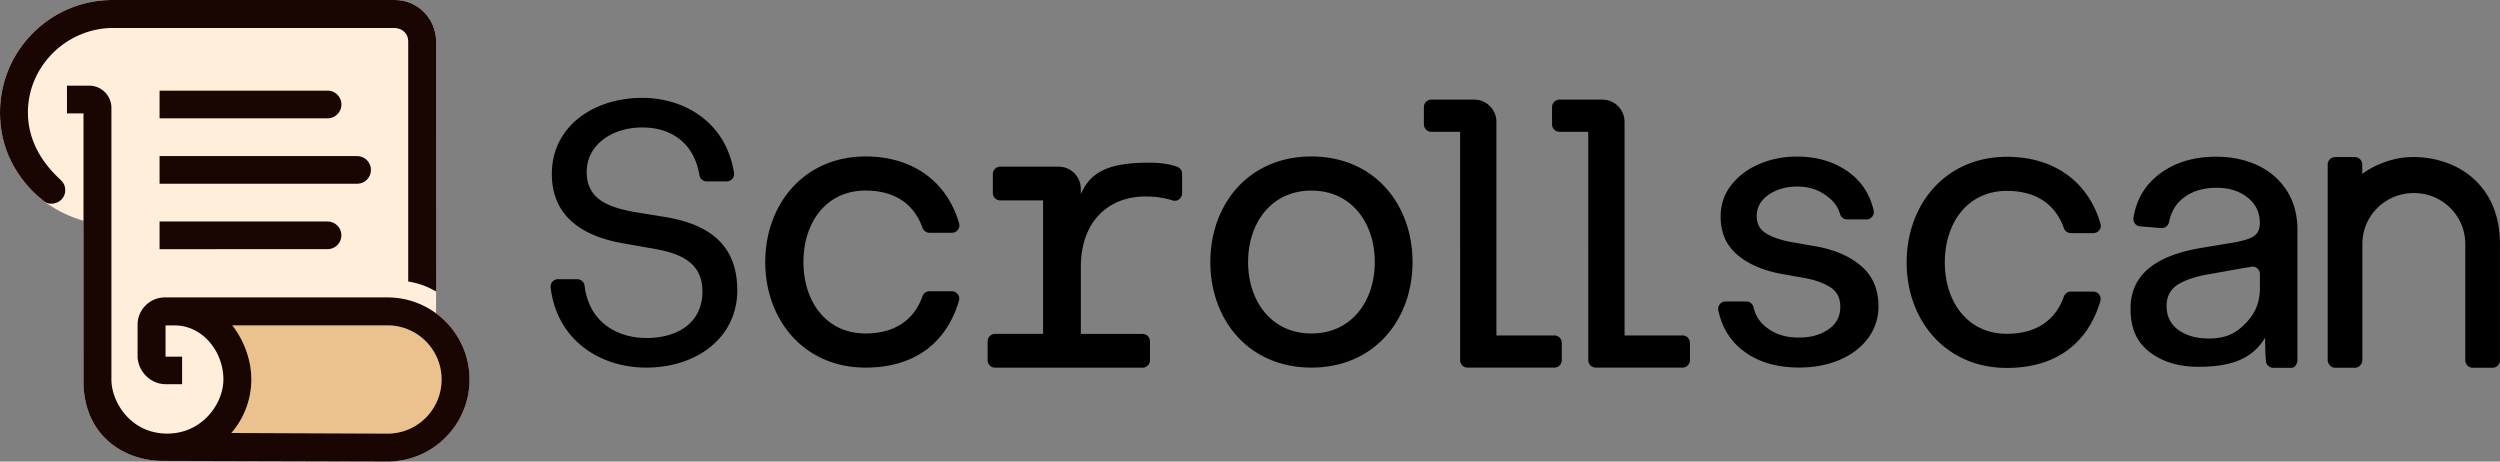 <svg xmlns="http://www.w3.org/2000/svg" id="Layer_1" viewBox="0 0 765.65 141.36"><rect x="0" y="0" width="765.65" height="141.36" fill="#808080" stroke="none"/><defs><style>.cls-4{stroke-width:0;fill:#190602}</style></defs><path fill="#ffeeda" stroke-width="0" d="m133.55 95.97.02-83.38c-.13-6.98-5.66-12.6-12.66-12.6H33.89C15.12.31 0 15.64 0 34.51c0 6.37 1.7 11.8 4.32 16.56 2.19 3.97 5.65 7.71 9.1 10.52.94.77.5.48 3.45 2.29 4.07 2.5 8.74 3.74 8.74 3.74l-.04 49.86c.1 2.36.36 4.62.94 6.73 1.95 7.01 6.8 12.42 13.44 15.04 2.77 1.09 5.91 1.83 9.23 1.85l69.5.25c13.86 0 25.1-11.25 25.1-25.13 0-8.31-4.03-15.68-10.24-20.25z"/><path fill="#ebc28e" stroke-width="0" d="M135.23 116.77c-.29 8.9-7.58 16.03-16.54 16.03l-47.84-.19a24.97 24.97 0 0 0 6.12-16.39c0-9.82-5.85-16.57-5.85-16.57h47.57c9.14 0 16.55 7.42 16.55 16.57v.54z"/><path d="M17.93 54.49c-5.49-5.2-9.38-11.94-9.38-19.98v-.85C9 20 20.25 9.01 33.89 8.57h87.02c2.28.08 4.11 1.71 4.11 4.02V86.2c2.01.37 2.97.61 4.9 1.31 1.5.55 3.65 1.76 3.65 1.76V12.6C133.44 5.62 127.91 0 120.91 0H33.89C15.12.31 0 15.64 0 34.51 0 45.47 4.99 54.8 13.17 61.38c.55.44 1.09 1.01 2.55 1 2.56 0 4.36-2.02 4.26-4.25-.09-1.84-.86-2.51-2.05-3.64z" class="cls-4"/><path d="M118.69 91.09H50.43c-4.58.04-8.29 3.77-8.29 8.36v9.79c.13 4.53 3.99 8.42 8.56 8.42h5.07v-8.42H50.7v-9.58h2.77c8.61 0 14.95 8.02 14.95 16.57 0 7.58-6.9 17.29-18.49 16.52-10.29-.69-15.81-9.83-15.81-16.52V33.04c0-3.76-3.05-6.81-6.81-6.81h-6.8v8.49h5.06v81.5c-.26 16.57 11.81 24.93 24.37 24.93l68.75.2c13.86 0 25.1-11.25 25.1-25.13s-11.24-25.13-25.1-25.13zm16.54 25.68c-.29 8.9-7.58 16.03-16.54 16.03l-47.84-.19a24.97 24.97 0 0 0 6.12-16.39c0-9.82-5.85-16.57-5.85-16.57h47.57c9.14 0 16.55 7.42 16.55 16.57v.54zM48.87 27.76h51.45c2.34 0 4.24 1.9 4.24 4.24 0 2.34-1.9 4.24-4.24 4.24H48.87v-8.49z" class="cls-4"/><path d="M48.87 67.83h51.45c2.34 0 4.24 1.9 4.24 4.24 0 2.34-1.9 4.24-4.24 4.24H48.87v-8.49zm0-20.03h60.5c2.34 0 4.24 1.9 4.24 4.24 0 2.34-1.9 4.24-4.24 4.24h-60.5v-8.49z" class="cls-4"/><path stroke-width="0" d="M196.78 39.03c-9.64 0-17.1 5.51-17.1 13.65s6.31 10.67 14.11 12.16l9.87 1.61c13.08 2.18 22.14 8.15 22.14 22.49s-12.28 23.64-27.88 23.64c-14.08 0-27.33-8.31-29.28-24.52-.16-1.36.89-2.55 2.25-2.55h5.89c1.13 0 2.11.84 2.25 1.96 1.39 11.52 10.3 16.05 19 16.05 9.52 0 17.1-4.7 17.1-14.23 0-8.49-6.08-11.47-14.11-12.97l-9.75-1.72c-13.65-2.29-22.26-8.83-22.26-21.34 0-14.46 12.62-23.29 27.77-23.29 12.1 0 25.43 6.83 28.02 22.95.22 1.38-.84 2.64-2.24 2.64h-6.12c-1.1 0-2.05-.79-2.23-1.87-1.78-10.74-9.6-14.65-17.43-14.65zm68.31 8.89c14.59 0 24.98 7.8 28.65 20.49.42 1.44-.68 2.88-2.19 2.88h-6.89c-.97 0-1.82-.63-2.15-1.54-2.56-7.25-8.47-11.39-17.43-11.39-12.19 0-19.02 9.95-19.02 21.89s6.84 21.88 19.02 21.88c8.96 0 14.87-4.14 17.43-11.39.32-.92 1.17-1.54 2.15-1.54h6.85c1.51 0 2.61 1.46 2.18 2.91-3.92 13.27-13.97 20.47-28.61 20.47-18.78 0-30.71-14.55-30.71-32.33s11.94-32.33 30.71-32.33zm39.65 54.32h14.71V61.38h-13.11c-1.25 0-2.27-1.02-2.27-2.27v-5.8c0-1.25 1.02-2.27 2.27-2.27h17.86c3.76 0 6.81 3.05 6.81 6.82v1.66c3.23-7.8 10.23-9.7 21.05-9.7 4.17 0 6.92.68 8.5 1.27.89.33 1.47 1.18 1.47 2.13v5.99c0 1.54-1.5 2.64-2.96 2.16-1.95-.64-4.66-1.2-8.24-1.2-11.57 0-19.81 7.88-19.81 21.54v20.55h18.9c1.25 0 2.27 1.02 2.27 2.27v5.8c0 1.25-1.02 2.27-2.27 2.27h-45.18c-1.25 0-2.27-1.02-2.27-2.27v-5.8c0-1.25 1.02-2.27 2.27-2.27zm65.94-21.99c0-17.78 11.81-32.33 30.96-32.33s30.96 14.55 30.96 32.33-11.81 32.33-30.96 32.33-30.96-14.55-30.96-32.33zm30.96 21.88c12.31 0 19.4-9.95 19.4-21.88s-7.09-21.88-19.4-21.88-19.4 9.95-19.4 21.88 7.09 21.88 19.4 21.88zm56.65.6h17.75c1.25 0 2.27 1.02 2.27 2.27v5.31c0 1.25-1.02 2.27-2.27 2.27h-26.59c-1.25 0-2.27-1.02-2.27-2.27V40.36h-8.83c-1.25 0-2.27-1.02-2.27-2.27v-5.31c0-1.25 1.02-2.27 2.27-2.27h13.13c3.76 0 6.81 3.05 6.81 6.81v65.41zm39.25 0h17.75c1.25 0 2.27 1.02 2.27 2.27v5.31c0 1.25-1.02 2.27-2.27 2.27H488.7c-1.25 0-2.27-1.02-2.27-2.27V40.36h-8.83c-1.25 0-2.27-1.02-2.27-2.27v-5.31c0-1.25 1.02-2.27 2.27-2.27h13.13c3.76 0 6.81 3.05 6.81 6.81v65.41zm35.99 4.44c-3.81-3.07-6.24-7.12-7.28-12.14-.29-1.4.81-2.71 2.24-2.71h6.36c1.08 0 1.97.77 2.21 1.82.64 2.83 2.04 4.7 4.18 6.32 2.57 1.95 5.76 2.92 9.57 2.92s6.69-.83 9.14-2.49c2.44-1.65 3.66-3.98 3.66-6.96 0-2.57-.93-4.49-2.79-5.78-1.86-1.28-4.41-2.26-7.64-2.92l-7.71-1.37c-5.71-1.08-10.23-3.07-13.54-5.96-3.32-2.9-4.97-6.75-4.97-11.56 0-3.65 1.08-6.85 3.23-9.63 2.15-2.77 5.01-4.93 8.58-6.46 3.56-1.53 7.37-2.3 11.43-2.3 6.46 0 11.91 1.68 16.34 5.03 3.74 2.84 6.18 6.67 7.29 11.48.32 1.41-.79 2.74-2.23 2.74h-5.85c-1.01 0-1.94-.64-2.21-1.62-.7-2.5-2.1-4.1-4.2-5.65-2.53-1.86-5.49-2.8-8.89-2.8s-6.32.83-8.76 2.49c-2.44 1.66-3.67 3.85-3.67 6.59 0 2.24.87 3.94 2.61 5.1 1.74 1.16 4.22 2.07 7.46 2.73l7.83 1.37c5.8.99 10.48 3 14.04 6.03 3.56 3.02 5.34 7.15 5.34 12.36 0 3.65-1.06 6.9-3.17 9.75-2.12 2.86-5.02 5.08-8.7 6.65-3.69 1.57-7.81 2.36-12.36 2.36-7.21 0-13.05-1.8-17.52-5.41zm124.44.33c-3.96-3.22-5.47-7.51-5.47-12.96 0-10.06 7.12-16.32 22.29-18.72l8.9-1.48c2.97-.49 5.12-1.13 6.43-1.92s1.98-2.17 1.98-4.15c0-3.22-1.26-5.81-3.77-7.79-2.51-1.98-5.67-2.97-9.46-2.97-4.21 0-7.65 1.07-10.33 3.22-2.21 1.77-3.63 4.19-4.24 7.25-.23 1.14-1.24 1.95-2.41 1.86l-6.43-.51c-1.3-.1-2.27-1.29-2.07-2.58.84-5.4 3.32-9.75 7.47-13.07 4.74-3.79 10.7-5.69 17.88-5.69 4.62 0 8.8.87 12.56 2.6 3.75 1.73 6.74 4.29 8.97 7.67 2.22 3.38 3.34 7.47 3.34 12.25v39.79c0 .74-.5 2.34-1.79 2.34h-5.6a2.26 2.26 0 0 1-2.26-2.04c-.16-1.71-.25-5.14-.25-7.18-4.04 6.76-10.85 8.91-20.41 8.91-6.27 0-11.38-1.61-15.34-4.82zm9.22-6.43c2.43 1.73 5.51 2.6 9.22 2.6 4.7 0 7.71-1.2 10.6-3.93 2.89-2.72 5.11-6.08 5.11-11.54v-4.27c0-1.42-1.3-2.51-2.69-2.23-.85.17-1.73.32-2.63.44l-9.65 1.73c-4.21.66-7.53 1.71-9.96 3.16-2.43 1.44-3.65 3.69-3.65 6.74s1.22 5.57 3.65 7.3zm-52.54-53.05c14.59 0 24.98 7.8 28.65 20.49.42 1.44-.68 2.88-2.19 2.88h-6.89c-.97 0-1.82-.63-2.15-1.54-2.56-7.25-8.47-11.39-17.43-11.39-12.19 0-19.02 9.95-19.02 21.89s6.84 21.88 19.02 21.88c8.96 0 14.87-4.14 17.43-11.39.32-.92 1.17-1.54 2.15-1.54h6.85c1.51 0 2.61 1.46 2.18 2.91-3.92 13.27-13.97 20.47-28.61 20.47-18.78 0-30.71-14.55-30.71-32.33s11.94-32.33 30.71-32.33zm125.48.09c-.37-.01-1.1 0-1.47 0-5.47 0-11.38 2.3-15.2 5.15v-2.88c0-1.25-1.02-2.27-2.27-2.27h-6.04c-1.25 0-2.27 1.01-2.27 2.26v59.84c0 1.25 1.02 2.42 2.27 2.42h6.08c1.25 0 2.27-1.17 2.27-2.42V74.75c0-8.72 7.04-15.63 15.76-15.63s15.76 6.91 15.76 15.63v35.61c0 1.25 1.02 2.27 2.27 2.27h6.08c1.25 0 2.27-1.02 2.27-2.27V74.75c0-18.02-12.79-26.23-25.52-26.64z"/></svg>